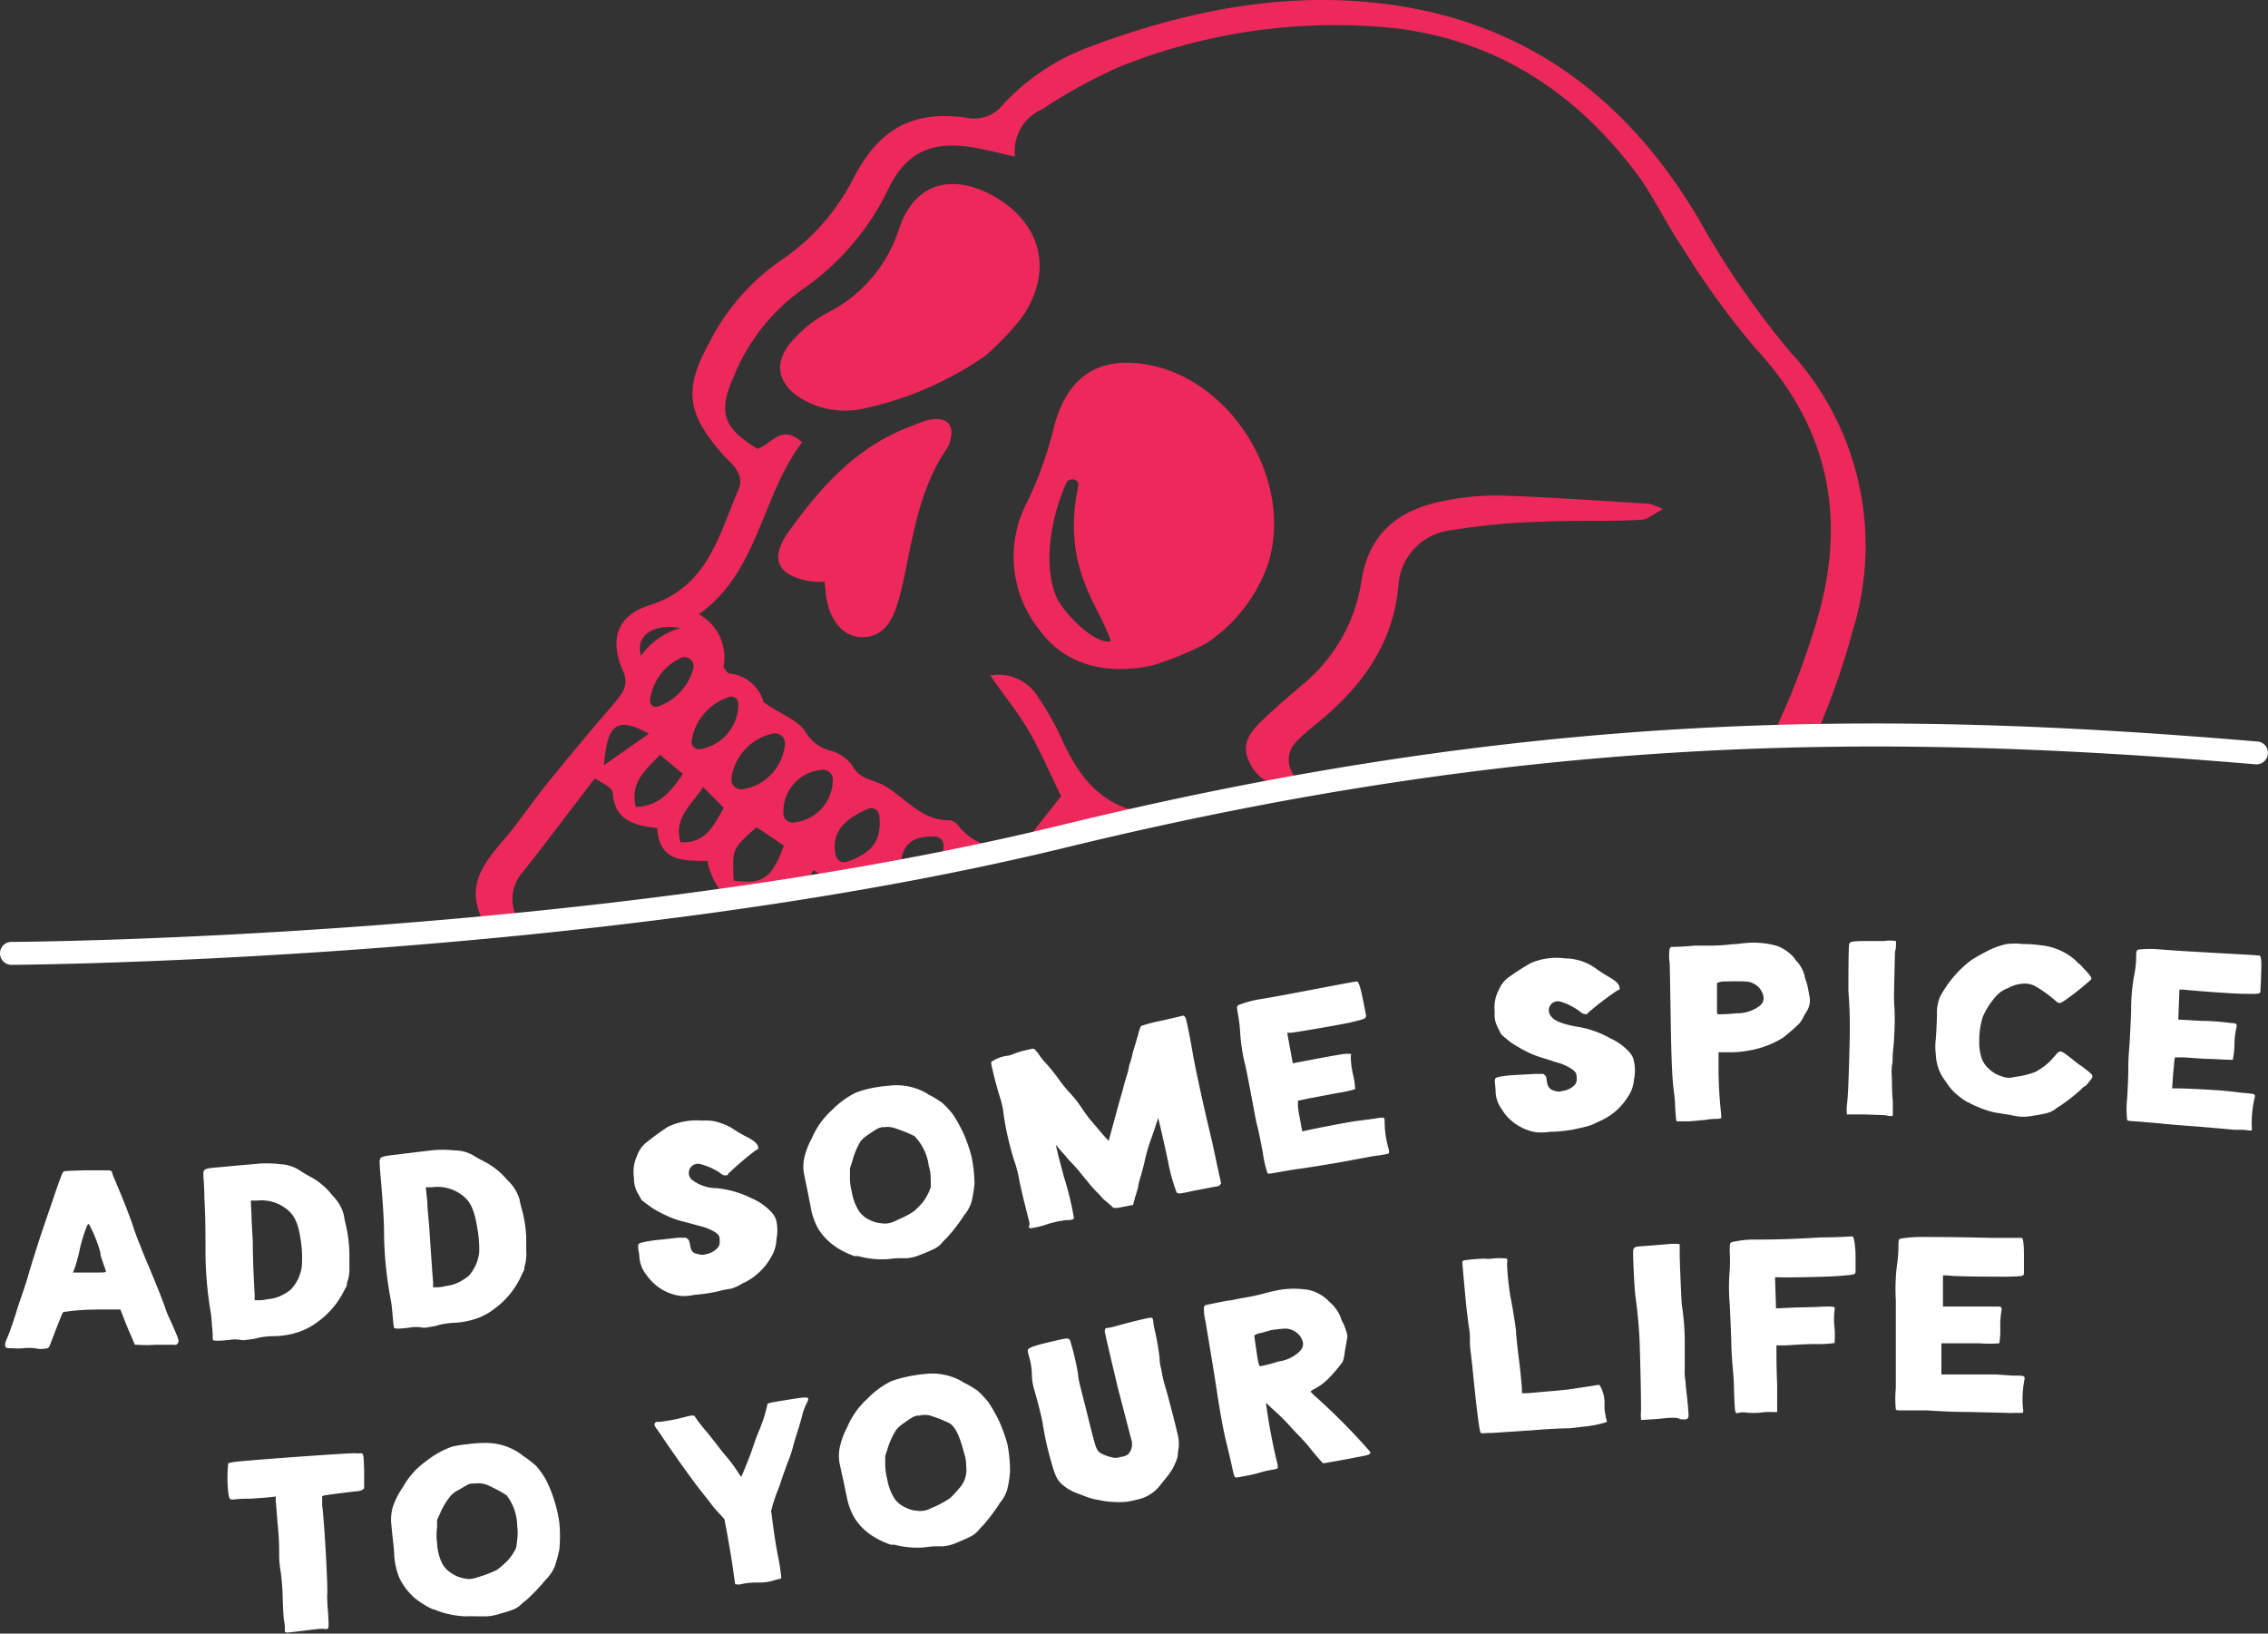 <svg xmlns="http://www.w3.org/2000/svg" viewBox="0 0 158.26 113.98"><rect x="0" y="0" width="158.26" height="113.98" fill="#333333" stroke="none"/><defs><style>.cls-1{fill:#ed285b;}.cls-2{fill:#fff;}</style></defs><g id="Layer_2" data-name="Layer 2"><g id="Layer_2-2" data-name="Layer 2"><path class="cls-1" d="M72.5,43.91c1.9,2.63,4.84,3.16,7.89,2.53a21.94,21.94,0,0,0,3.78-1.55,11,11,0,0,0,4.22-5.28c2.06-5.77-2.3-13.15-8.39-14.18-3.41-.58-5.54.91-6.44,4.31A26.48,26.48,0,0,1,71.69,35,8.15,8.15,0,0,0,72.5,43.91ZM74.41,33.7c.2-.44.93-.27.83.2-1.21,5.78,1.52,8.38,2.27,10.85-1.15.23-3.31-2-3.8-3.11C72.86,39.69,73.17,36.46,74.41,33.7Z"/><path class="cls-1" d="M55.82,27.75a5.91,5.91,0,0,0,4.44.76,23.65,23.65,0,0,0,8.52-3.7,20.17,20.17,0,0,0,2.43-2.53c2.4-3.31,1.48-6.87-2.14-8.74-2.88-1.48-5.37-.6-6.35,2.48a10,10,0,0,1-5.11,5.87,8.84,8.84,0,0,0-2.55,2.16C54,25.43,54.32,26.79,55.82,27.75Z"/><path class="cls-1" d="M56.75,40.59a7,7,0,0,0,.78,0c.07.55.09.94.17,1.32.33,1.59,1.25,2.54,2.47,2.55s2-.81,2.45-2.33c.22-.69.38-1.41.53-2.12.61-3,1.12-6.07,2.91-8.69a1.78,1.78,0,0,0,.21-.44c.4-1.24-.19-1.86-1.51-1.57a9.56,9.56,0,0,0-1.13.41c-3.77,1.37-6.31,4.19-8.55,7.31C53.63,39,54.23,40.23,56.75,40.59Z"/><path class="cls-1" d="M115.08,35.15c-3.4-.21-6.8-.45-10.2-.57a18,18,0,0,0-3.87.32c-3.23.57-5.45,2.14-6,5.58a11.61,11.61,0,0,1-4,7.19c-1,.84-2,1.7-2.92,2.58s-1.53,1.71-.88,3S89,55,90.76,54.91l-.59-1a1.79,1.79,0,0,1,.3-2.18c.36-.35.73-.69,1.11-1,3.23-2.56,5.62-5.6,6-9.87A4.14,4.14,0,0,1,101.21,37a48.47,48.47,0,0,1,6.49-.6c2.26-.11,4.53,0,6.8-.13.44,0,.87-.4,1.54-.74A4.31,4.31,0,0,0,115.08,35.15Z"/><path class="cls-1" d="M74.2,51.81a20,20,0,0,0-1.76-3.17,3.23,3.23,0,0,0-3.34-1.51c1,1.46,2,2.66,2.76,4s1.36,2.73,2.18,4.42l-2.36,3c.72-.17,1.43-.35,2.14-.54l2.37-.59c0-.06,0-.11.07-.17l.26.09c1-.24,1.92-.49,2.87-.71C77,56.05,75.5,54.58,74.2,51.81Zm50.65-27.34a60.85,60.85,0,0,1-6.32-9.19c-5.22-8.84-12.7-14.17-23-15.13C88.75-.48,82.27.93,76,3.28a15.6,15.6,0,0,0-6,4,2.55,2.55,0,0,1-2.53.94c-3.78-.54-6.11.75-7.91,4.2a15.18,15.18,0,0,1-5.1,5.77,15.42,15.42,0,0,0-4.92,5.63c-1.88,3.38-1.62,5.08,1,8,.58.63,1.42,1.26,1,2.31-1.39,3.22-2.14,6.82-6.24,8.11-2.29.72-2.78,2.43-1.82,4.59.41.94,0,1.47-.53,2.13-1.66,1.92-3.29,3.88-4.89,5.86-1.07,1.32-2,2.76-3.1,4-1.83,2.1-2.26,3.5-1.17,5.65l2.36-.22-.18-.44a2.84,2.84,0,0,1,.54-3c1.59-2,3.13-4.08,5-6.5.38.28,1.21.59,1.24,1,.14,1.95,1.51,2.28,3.11,2.47.13,2.4,1.91,2.27,3.5,2.29a4.74,4.74,0,0,0,1.26,2.45q2.79-.4,5.59-.88c.17-.29.36-.59.55-.92l1.08.65c1.66-.29,3.33-.6,5-.93.09-1.52.79-2.12,2.4-2.07a.62.62,0,0,1,.6.66,3.88,3.88,0,0,1-.14.83q1.77-.37,3.54-.78a4.09,4.09,0,0,1-2.4-1.51.89.89,0,0,0-.63-.34c-1.89,0-2.9-1.42-4.38-2.34-.8-.5-1.85-.49-2.33-1.43a2.71,2.71,0,0,0-1.54-1.08A2.82,2.82,0,0,1,56.17,51c-.5-.75-1.59-1.11-2.89-2a2.72,2.72,0,0,0-2.34-2c-.16,0-.36-.29-.45-.48a3.43,3.43,0,0,0-1.72-3.66c4.19-3,4.35-8.26,7.2-12-1.49-1.36-2.17.22-3.13.45-2.34-1.44-2.75-2.49-1.68-4.94a13.86,13.86,0,0,1,4.71-6.09A18,18,0,0,0,62,13.16c1.29-2.66,3.21-3.42,6.29-2.8.76.15,1.51.33,2.54.57a3.18,3.18,0,0,1,1.9-3.31A37,37,0,0,1,78,4.71,40.36,40.36,0,0,1,97.61,2c6.9.91,12.27,4.44,16.42,9.88,1.28,1.66,2.16,3.61,3.34,5.35a58.34,58.34,0,0,0,5.13,7.08c5.09,5.47,6.35,11.77,4.35,18.73a51.73,51.73,0,0,1-2.95,7.83l3,0A50.22,50.22,0,0,0,129.28,44,20,20,0,0,0,124.85,24.47ZM48.37,46.68a3.86,3.86,0,0,1-2.45,2.61.41.41,0,0,1-.56-.41,3.69,3.69,0,0,1,2-2.89A.64.64,0,0,1,48.37,46.68Zm-.91-2.85a5.06,5.06,0,0,0-2.73,1.92C44.27,44.1,46,43.5,47.46,43.83Zm-5.31,9.56c.22-2.89.89-3.41,3.13-2.2Zm2.22,2.92c-.43-1.71.65-2.56,1.69-3.64L47.65,54C46.82,55.23,46,56.24,44.37,56.31Zm3.12,2.46c-.49-1.65.68-2.53,1.58-3.85l1.43,1.44C49.8,57.61,49.25,58.85,47.49,58.77Zm3.71,2.67c-.11-2.22-.1-2.24,1.6-3.72L54.7,59C53.85,61.29,53.22,61.73,51.2,61.44Zm9.38-5a.55.55,0,0,1,.77.43c.2,1.74-.45,2.64-2.25,3.26a.6.6,0,0,1-.78-.44C58,58.23,58.71,57.24,60.58,56.43ZM57.3,53.72a.69.69,0,0,1,.81.78,3,3,0,0,1-2.61,2.87.65.65,0,0,1-.83-.56A2.91,2.91,0,0,1,57.3,53.72Zm-3.39-2.53a.7.7,0,0,1,.86.78,3.51,3.51,0,0,1-2.94,3.1.69.69,0,0,1-.79-.76A3.69,3.69,0,0,1,53.91,51.19Zm-3.12-2.53a.5.5,0,0,1,.73.48,3.19,3.19,0,0,1-2.6,3.12.52.52,0,0,1-.66-.56A3.82,3.82,0,0,1,50.79,48.66Z"/><path class="cls-2" d="M.8,67.32a.8.8,0,1,1,0-1.6c.4,0,40.67-.22,73.13-8.12,32.76-8,57.11-8.11,83.6-5.86a.78.78,0,0,1,.72.86.8.8,0,0,1-.86.73c-26.33-2.23-50.53-2.1-83.08,5.82S1.21,67.32.8,67.32Z"/><path class="cls-2" d="M5.79,81.66l1.8,0c.13,0,.23.07.24.17s.16.43.35.89c.43,1,.73,1.8,1,2.52.09.29.24.73.34,1s.24.6.32.81.34.85.58,1.41c.59,1.41.82,2,1.08,2.71a5.84,5.84,0,0,0,.3.77c.1.2.5,1.1.59,1.36s.1.32,0,.44-.1.11-.21.09H10.85a9.17,9.17,0,0,1-1.3,0l-.14,0-.27-.64c-.16-.35-.38-.89-.5-1.21s-.24-.6-.24-.61H7a19.17,19.17,0,0,0-1.93.09l-.62.08c-.06,0-.11.12-.29.57-.4,1-.64,1.67-.7,1.8a.27.27,0,0,1-.15.16,2,2,0,0,1-.9,0,3.35,3.35,0,0,0-.77,0,4.58,4.58,0,0,1-.79,0c-.39,0-.48,0-.49-.22s.14-.45.3-.89.35-1,.44-1.29.21-.68.3-.93c.26-.75.48-1.42.55-1.68.2-.72.78-2.55,1.17-3.69.15-.44.41-1.18.57-1.66s.38-1.11.49-1.41c.17-.46.22-.54.29-.57S5.13,81.68,5.79,81.66Zm.3,3.83a10.53,10.53,0,0,0-.54,1.75,10.43,10.43,0,0,1-.34,1.25l-.12.3,1.16,0c1.09,0,1.14,0,1.14-.09a3.81,3.81,0,0,0-.15-.43C7.17,88,7,87.64,7,87.38a9.46,9.46,0,0,0-.74-1.87l-.07-.12Z"/><path class="cls-2" d="M19.55,81.23a2.71,2.71,0,0,1,1.39.45c.17.12.45.28.61.37A4.9,4.9,0,0,1,23,83.17a3.87,3.87,0,0,0,.28.33A2.91,2.91,0,0,1,24,84.81c0,.08.07.4.14.69a9.53,9.53,0,0,1,.24,1.94c0,.19,0,.62,0,.93a2.82,2.82,0,0,1-.17,1.15s0,.11,0,.13a.55.55,0,0,1-.1.22l-.23.44a6,6,0,0,1-2,2.12,4.3,4.3,0,0,1-1.05.51,5.61,5.61,0,0,1-1.78.29,5.15,5.15,0,0,0-1.05.12,2.76,2.76,0,0,1-.35.08l-.47.06a1.15,1.15,0,0,1-.41,0,1.91,1.91,0,0,0-.73,0c-.82.08-1.15.07-1.18,0s0-.48-.07-1a8.57,8.57,0,0,0-.13-1.19A25.54,25.54,0,0,1,14.34,87c0-.83,0-1.92-.08-3.47,0-.78-.08-1.5-.07-1.63,0-.34.11-.38,1.13-.46l1.38-.13,1.18-.1A7.32,7.32,0,0,1,19.55,81.23Zm-2,3.53c0,.53.08,1.44.09,2,0,1.26.1,3.06.13,3.58l0,.38h.14a2.72,2.72,0,0,0,.75-.07,2.67,2.67,0,0,0,1.1-.32,4.5,4.5,0,0,0,.5-.32,2.89,2.89,0,0,0,.8-1.65A8.13,8.13,0,0,0,21,86.63c-.19-1.37-.47-1.93-1.21-2.42a2.84,2.84,0,0,0-1.86-.44l-.43,0Z"/><path class="cls-2" d="M31.73,80.27a2.58,2.58,0,0,1,1.4.41c.18.11.46.26.63.35a5,5,0,0,1,1.44,1.08c.1.11.22.25.29.31a3,3,0,0,1,.77,1.29c0,.08.08.4.16.69a8.61,8.61,0,0,1,.3,1.92c0,.2,0,.62,0,.94a3.09,3.09,0,0,1-.13,1.16.35.35,0,0,0,0,.13.62.62,0,0,1-.1.22l-.21.45a5.94,5.94,0,0,1-1.89,2.18,4.59,4.59,0,0,1-1,.55,5.69,5.69,0,0,1-1.77.35,5.48,5.48,0,0,0-1,.15,2,2,0,0,1-.35.09l-.47.08a1.11,1.11,0,0,1-.4,0,2.2,2.2,0,0,0-.73,0c-.82.11-1.15.11-1.18,0s-.06-.48-.11-1a8.36,8.36,0,0,0-.16-1.18,25.83,25.83,0,0,1-.42-4.28c0-.83-.06-1.92-.19-3.46-.07-.78-.13-1.51-.12-1.63,0-.34.1-.39,1.11-.5l1.37-.17,1.18-.14A7.71,7.71,0,0,1,31.73,80.27Zm-1.91,3.6c0,.53.12,1.44.15,2,.08,1.26.2,3,.25,3.57l0,.38h.15a2.63,2.63,0,0,0,.75-.09,2.74,2.74,0,0,0,1.08-.36,5.69,5.69,0,0,0,.49-.33,2.94,2.94,0,0,0,.75-1.68,8.31,8.31,0,0,0-.15-1.76c-.23-1.36-.53-1.91-1.28-2.37a2.82,2.82,0,0,0-1.87-.39l-.43,0Z"/><path class="cls-2" d="M47.57,90.43a3.39,3.39,0,0,1-1.65-.64,3.48,3.48,0,0,1-.8-.82,2.24,2.24,0,0,1-.51-1.39c-.14-.86-.16-.8.39-.93a9.08,9.08,0,0,1,1.07-.15l1.24-.14.56,0,.1.08c.11.07.11.09.18.42.09.48.18.57.6.65a.81.81,0,0,0,.51,0,1.44,1.44,0,0,0,.81-.44.55.55,0,0,0,.15-.38c0-.42,0-.48-.31-.71a3.72,3.72,0,0,0-1-.42,4,4,0,0,1-.45-.12l-.87-.23a5.42,5.42,0,0,1-.78-.26,8.81,8.81,0,0,1-1.32-.68L45.12,84c-.26-.18-.37-.28-.4-.36l-.17-.31a2,2,0,0,1-.31-1.15,2.65,2.65,0,0,1,.21-1.53A2.15,2.15,0,0,1,45,79.8a18.45,18.45,0,0,1,1.61-1.18A4.63,4.63,0,0,1,49,78.19a3.05,3.05,0,0,1,1.37.2,3.41,3.41,0,0,1,.85.42,8.36,8.36,0,0,0,.84.49c.52.26.81.5.84.72s0,.12-.19.26a21.62,21.62,0,0,0-1.91,1.63c0,.09-.06.1-.17.1s-.19,0-.44-.21a4.71,4.71,0,0,0-1.33-.58.64.64,0,0,0-.62,1.06,2.8,2.8,0,0,0,1.74.62,7,7,0,0,1,2.47.71,4,4,0,0,1,1.41,1,1.34,1.34,0,0,1,.32.61,3.13,3.13,0,0,1,0,1.25,2.53,2.53,0,0,1-.36,1.22A4.29,4.29,0,0,1,52.71,89a3.9,3.9,0,0,1-.92.56,3.13,3.13,0,0,1-.75.35L50.5,90a10.28,10.28,0,0,1-2,.34A4.06,4.06,0,0,1,47.57,90.43Z"/><path class="cls-2" d="M62,75.76a4.2,4.2,0,0,1,2.66.52,1,1,0,0,0,.25.15,6.61,6.61,0,0,1,.85.53,5.9,5.9,0,0,1,.75.82,10,10,0,0,1,.72,1.3,10.41,10.41,0,0,1,.57,1.65A10,10,0,0,1,68,82.61a9.59,9.59,0,0,1-.21,1.26,2.86,2.86,0,0,1-.41.8,1,1,0,0,0-.17.23,13.1,13.1,0,0,1-1.15,1.48,3.73,3.73,0,0,0-.34.35c-.27.3-.43.4-1.57.85a3.09,3.09,0,0,1-.85.21l-.56,0a6.3,6.3,0,0,0-.73.06,6.15,6.15,0,0,1-2.1-.2.68.68,0,0,0-.26,0,5.49,5.49,0,0,1-1.4-.7,4.3,4.3,0,0,1-1.16-1.22,4.79,4.79,0,0,1-.52-1.51c-.07-.33-.19-1-.28-1.4l-.19-.93a3,3,0,0,1,0-1,5.28,5.28,0,0,1,.55-1.47,5.58,5.58,0,0,1,1.44-2,6,6,0,0,1,1.67-1.2,8,8,0,0,1,1.07-.3A9.25,9.25,0,0,1,62,75.76Zm-.34,2.89a.27.27,0,0,0-.12,0c-.3.07-.34.1-1,.55a2.2,2.2,0,0,0-.48.42A5,5,0,0,0,59.48,81l-.17.52V82a3.76,3.76,0,0,0,.12,1.11,3.68,3.68,0,0,0,.47,1.33,1.72,1.72,0,0,0,.75.66,2.08,2.08,0,0,0,.83.25,1.5,1.5,0,0,0,.83-.09c.06,0,.24-.11.37-.17a6.24,6.24,0,0,0,1.1-.58,5.72,5.72,0,0,0,.63-.65,3.74,3.74,0,0,0,.53-1,5,5,0,0,0,0-.59,2.91,2.91,0,0,0-.13-.92,3.64,3.64,0,0,0-1-2.08,10.23,10.23,0,0,0-1.39-.56A1.6,1.6,0,0,0,61.69,78.65Z"/><path class="cls-2" d="M83.27,83.09c-1,.22-1.07.22-1.17.1a12.46,12.46,0,0,1-.58-2.08c-.09-.43-.28-1.31-.44-2L80.82,78l-.21.64c-.12.37-.26.76-.31.9A11.19,11.19,0,0,0,79.88,81c-.06.28-.18.71-.26,1a7.12,7.12,0,0,0-.19.71c0,.14-.12.5-.22.82l-.15.56-.13,0a3.19,3.19,0,0,1-.42.09l-.52.1c-.21,0-.24,0-.3,0a2.29,2.29,0,0,0-.26-.24,4.07,4.07,0,0,0-.34-.29,1.14,1.14,0,0,1-.15-.14,5.42,5.42,0,0,0-.4-.43c-.21-.22-.47-.51-.58-.65l-.54-.66c-.18-.23-.47-.56-.63-.72a4.34,4.34,0,0,1-.4-.45l-.25-.28a3.84,3.84,0,0,1-.29-.34l-.18-.21.16.68c.09.38.28,1.06.4,1.53A21,21,0,0,1,74.94,85c0,.09-.26.14-.52.13a6.93,6.93,0,0,0-1.5.34,6,6,0,0,1-1,.23c-.11,0-.17-.11-.1-.2s0-.22-.28-1.36c-.18-.71-.38-1.58-.44-1.93a8.47,8.47,0,0,0-.36-1.32,21.53,21.53,0,0,1-.69-3,6.09,6.09,0,0,0-.29-1.38c-.07-.2-.24-.82-.38-1.36-.21-.88-.24-1-.2-1.06a2.47,2.47,0,0,1,1.16-.43,2,2,0,0,0,.4-.13,5.34,5.34,0,0,1,.83-.25c.46-.11.54-.12.6-.09a2.62,2.62,0,0,1,.41.51,4,4,0,0,0,.37.45,13.07,13.07,0,0,1,.93,1.15,9.81,9.81,0,0,0,.65.82,8.87,8.87,0,0,1,1,1.26c.19.28.4.56.46.64s.32.37.57.67.53.63.64.74l.18.19,0-.11c.05-.13.11-.36.28-1,.29-1.06.37-1.38.52-1.89.09-.3.19-.66.22-.79s.12-.43.19-.67a6.43,6.43,0,0,0,.18-.66c0-.13.08-.32.12-.44s.1-.34.13-.5.11-.4.16-.56.15-.51.24-.81a2.47,2.47,0,0,1,.2-.6,10.58,10.58,0,0,1,1.51-.39l1.45-.34.07.06c.09.06.09.07.29,1,.11.55.25,1.34.32,1.75.14.8.6,2.93,1.07,4.94.17.68.43,1.85.58,2.6l.3,1.36-.07.09a.24.24,0,0,1-.13.1l-.44.08Z"/><path class="cls-2" d="M93.55,81.09c-1.26.22-2.55.42-2.87.46s-.93.14-1.36.22c-.8.14-.81.14-.87.09a7.23,7.23,0,0,1-.33-1.44c-.15-.77-.31-1.59-.38-1.83s-.19-.88-.29-1.42-.33-1.78-.53-2.74a12.71,12.71,0,0,1-.38-2.36,9.74,9.74,0,0,0-.14-1.21c-.12-.7-.12-.69.17-.79a7.87,7.87,0,0,1,1.22-.33c1.06-.17,2.29-.4,4.73-.87,1.15-.22,2.13-.4,2.17-.39s.18.07.39,1.15c.12.57.22,1.1.24,1.18,0,.27,0,.27-1.13.54-.63.14-3.51.64-4.11.71l-.26,0,.39,2.13,1.57-.3c.86-.16,1.75-.32,2-.35s.43,0,.48,0,0,.07,0,.2A5.54,5.54,0,0,0,94.42,75,4.94,4.94,0,0,1,94.56,76a10,10,0,0,1-1.33.28l-2,.38-.66.14,0,.36c0,.21.1.69.17,1.08l.13.7.32-.07c.82-.18,3.07-.61,3.37-.64l1.14-.15c1-.15.91-.17.92.25a7,7,0,0,0,.3,1.91.86.86,0,0,1,0,.18c0,.08,0,.08-.58.18l-.58.08Z"/><path class="cls-2" d="M107.18,79a3.47,3.47,0,0,1-1.61-.72,3.08,3.08,0,0,1-.76-.86,2.22,2.22,0,0,1-.45-1.41c-.09-.87-.12-.8.44-.91a9.31,9.31,0,0,1,1.08-.1l1.25-.07.56,0,.1.08c.1.08.1.11.15.44s.15.57.57.67a.78.78,0,0,0,.51,0,1.41,1.41,0,0,0,.83-.39.54.54,0,0,0,.17-.37c0-.42,0-.48-.27-.72a3.69,3.69,0,0,0-1-.48,3.55,3.55,0,0,1-.45-.14l-.86-.27a6.34,6.34,0,0,1-.76-.3,10.72,10.72,0,0,1-1.29-.74l-.31-.26c-.25-.2-.35-.3-.38-.38s-.09-.18-.15-.31a1.94,1.94,0,0,1-.25-1.17,2.61,2.61,0,0,1,.28-1.51,2.23,2.23,0,0,1,.57-.8,16.62,16.62,0,0,1,1.68-1.09,4.54,4.54,0,0,1,2.37-.32,3.71,3.71,0,0,1,2.19.73c.27.19.64.43.82.53.51.28.78.54.8.76s0,.12-.2.25a21.12,21.12,0,0,0-2,1.53c-.05.09-.07.1-.17.09s-.19,0-.44-.22a4.49,4.49,0,0,0-1.3-.65.66.66,0,0,0-.58.1.64.64,0,0,0-.09.92c.25.32.73.52,1.71.71a6.83,6.83,0,0,1,2.43.83,3.94,3.94,0,0,1,1.36,1,1.21,1.21,0,0,1,.29.62,3,3,0,0,1,0,1.25,2.46,2.46,0,0,1-.42,1.2,4.39,4.39,0,0,1-1.18,1.26,4.61,4.61,0,0,1-.94.51,3.28,3.28,0,0,1-.77.31l-.55.13a9.43,9.43,0,0,1-2,.24A3.79,3.79,0,0,1,107.18,79Z"/><path class="cls-2" d="M124,66a2.9,2.9,0,0,1,1.2.84,1.4,1.4,0,0,0,.2.26,2.33,2.33,0,0,1,.53,1c0,.1.09.33.15.52s.12.54.17.83a1.43,1.43,0,0,1-.2,1.15,3.62,3.62,0,0,0-.25.45,2.25,2.25,0,0,1-.24.36,14.67,14.67,0,0,1-1.15,1,6.62,6.62,0,0,1-2.43.9,6.9,6.9,0,0,1-1.21.11l-.85,0,0,1.39a29.77,29.77,0,0,0,.19,3c0,.11,0,.15,0,.19s-.12.07-.46.07a5.28,5.28,0,0,0-.72.08c-.2,0-.57.06-1.08.09-.71,0-.77,0-.83,0s-.07-.16-.13-1c0-.54-.11-1.23-.14-1.53-.07-.65-.12-2-.15-3.52s-.06-3.93-.09-5a3.05,3.05,0,0,1,0-1,.44.44,0,0,1,.1-.12s.72,0,1.63-.09l1.18,0a14,14,0,0,0,1.48-.1c.31,0,.61-.06.9-.08A5.93,5.93,0,0,1,124,66Zm-3.66,2.48a1.26,1.26,0,0,0-.38.05l-.15.06s0,1.6,0,1.86,0,.31.12.32a10.86,10.86,0,0,0,1.24-.07,2.61,2.61,0,0,0,1.53-.45c.43-.29.48-.7.14-1.22a1.21,1.21,0,0,0-.52-.42c-.21-.12-.47-.15-1.4-.14Z"/><path class="cls-2" d="M130.12,77.76h-1.25l0-.12a2.76,2.76,0,0,1,0-.49c.08-.57.13-1.6.2-4.66a31.77,31.77,0,0,0-.09-3.35c0-.49,0-3.17.06-3.28a.26.26,0,0,1,.1-.13c.07,0,.14-.06.81-.07l1.51,0a2.81,2.81,0,0,1,.84,0s0,.07,0,.22,0,.34-.07.52c0,.37-.09,3.18-.06,3.5a17.83,17.83,0,0,1,0,2.47c0,.32-.07.84-.09,1.15s0,.67-.06.81a4.4,4.4,0,0,0,0,.92c0,.36,0,1.06.06,1.56,0,.84,0,.9,0,1s-.24.07-.53,0Z"/><path class="cls-2" d="M140.24,77.79l-.74-.12a4.54,4.54,0,0,1-.64-.13A8.22,8.22,0,0,1,137.5,77a.73.73,0,0,0-.23-.11,5,5,0,0,1-.89-.67,3.45,3.45,0,0,1-.46-.54l-.35-.5a3.3,3.3,0,0,1-.49-1.62,4.23,4.23,0,0,1,0-1.08c.06-.88.07-1.23.08-1.73a2.82,2.82,0,0,1,.22-1.21A7.85,7.85,0,0,1,137.54,67a14.86,14.86,0,0,1,1.35-.75,5.36,5.36,0,0,1,1.13-.38,4.72,4.72,0,0,1,1.13,0,7.9,7.9,0,0,1,1.2.08A4.26,4.26,0,0,1,144.82,67a1.62,1.62,0,0,0,.2.2,1.92,1.92,0,0,1,.33.32c.5.52.62.69.57.82a18.41,18.41,0,0,1-1.82,1.45c-.39.26-.42.26-.71,0a8.87,8.87,0,0,0-1.3-.94,1.55,1.55,0,0,0-.87-.22,2.44,2.44,0,0,0-1.09.31,2.05,2.05,0,0,0-.95.69,5.32,5.32,0,0,0-.83,1.34,5.72,5.72,0,0,0-.24,1.61,3.75,3.75,0,0,0,.17,1.26,1.8,1.8,0,0,0,.58.8,2,2,0,0,0,.8.45,1.32,1.32,0,0,0,.76.09,2.63,2.63,0,0,1,.41-.07,6.27,6.27,0,0,0,1.2-.32,4.78,4.78,0,0,0,1-.72l.37-.41c.22-.26.27-.29.39-.29s.32.15.81.53c.15.13.33.26.4.32a7.23,7.23,0,0,1,.87.66c.2.2.2.26-.08.58l-.21.27s0,0-.1.06a.83.83,0,0,0-.25.21,13.16,13.16,0,0,1-1.46,1.15,3.27,3.27,0,0,0-.41.28c-.35.22-.53.27-1.74.46a3.16,3.16,0,0,1-.87,0Z"/><path class="cls-2" d="M153.56,78.62c-1.27-.09-2.58-.2-2.89-.24l-1.38-.12c-.8-.05-.81-.05-.86-.12a6.81,6.81,0,0,1,0-1.48c.05-.78.08-1.62.08-1.87s0-.9.05-1.45.11-1.8.15-2.79a13.66,13.66,0,0,1,.19-2.38,8.18,8.18,0,0,0,.16-1.21c0-.71,0-.7.35-.72a7,7,0,0,1,1.27,0c1.07.09,2.32.16,4.8.3,1.17.06,2.16.12,2.2.14s.16.11.1,1.21c0,.58-.05,1.12-.05,1.21,0,.26,0,.26-1.23.24-.64,0-3.56-.22-4.15-.29l-.27,0L152,71.14l1.59.09c.88,0,1.78.11,2,.14s.43,0,.47.12,0,.08,0,.2a5.36,5.36,0,0,0-.14,1.18,5.43,5.43,0,0,1-.12,1.08s-.43,0-1.36-.06c-.72,0-1.61-.09-2-.11l-.68,0-.05.36c0,.21-.07.7-.09,1.09l-.05.71.33,0c.84,0,3.12.14,3.43.18l1.14.13c1,.09.92.06.83.47a7.46,7.46,0,0,0-.17,1.92.54.54,0,0,1,0,.19c0,.07,0,.07-.6,0l-.58,0Z"/><path class="cls-2" d="M19.88,113.7c0-.09,0-.34-.05-.57s-.08-.93-.1-1.55a16.59,16.59,0,0,0-.14-1.89,7.17,7.17,0,0,1-.11-1.39,18.69,18.69,0,0,0-.11-2c-.06-.78-.12-1.5-.13-1.64v-.24l-.65.07-1.13.08c-.41,0-.65,0-1.18.06-.26,0-.28,0-.36-.56a9.81,9.81,0,0,1,0-1.93c0-.06.08-.07.42-.13.68-.11,8.45-.67,8.5-.61a.54.54,0,0,0,.22,0c.33,0,.3-.06.35,1.18,0,.6,0,1.15,0,1.22s-.09.22-.56.26-1.86.22-2.13.27a.57.57,0,0,0-.24.07s0,.17,0,.62c.15,1.09.42,5.86.35,6.28,0,.06,0,.59.06,1.17.07,1.26.08,1.21-.25,1.19a1.75,1.75,0,0,0-.4,0c-.15,0-1.85.23-2.2.25a.19.19,0,0,1-.15-.06A.23.23,0,0,1,19.88,113.7Z"/><path class="cls-2" d="M33.79,100.68a4.23,4.23,0,0,1,2.59.8c.11.1.21.18.23.17a8.87,8.87,0,0,1,.79.62,6.48,6.48,0,0,1,.65.89,9.21,9.21,0,0,1,.58,1.38,9.51,9.51,0,0,1,.4,1.7,9.79,9.79,0,0,1,0,1.88,9.23,9.23,0,0,1-.34,1.23,3.13,3.13,0,0,1-.5.76,1.44,1.44,0,0,0-.19.21,14.94,14.94,0,0,1-1.3,1.35,2.76,2.76,0,0,0-.37.31c-.31.27-.48.35-1.66.68a3.18,3.18,0,0,1-.87.12l-.55,0a6.63,6.63,0,0,0-.74,0,6.29,6.29,0,0,1-2.06-.42.74.74,0,0,0-.26-.08,5.73,5.73,0,0,1-1.32-.84,4.43,4.43,0,0,1-1-1.34,5,5,0,0,1-.36-1.56c0-.33-.08-1-.13-1.42l-.09-.94a3.28,3.28,0,0,1,.11-1,5.54,5.54,0,0,1,.71-1.41,5.47,5.47,0,0,1,1.64-1.83,6.32,6.32,0,0,1,1.79-1,7.17,7.17,0,0,1,1.09-.17A8.11,8.11,0,0,1,33.79,100.68Zm-.65,2.83a.53.53,0,0,0-.12,0c-.31,0-.35.06-1,.44a2.1,2.1,0,0,0-.53.37,4.87,4.87,0,0,0-.76,1.23l-.23.5,0,.5a4.18,4.18,0,0,0,0,1.12,3.62,3.62,0,0,0,.33,1.37,1.77,1.77,0,0,0,.68.73,2,2,0,0,0,.8.34,1.45,1.45,0,0,0,.83,0l.39-.12a7.57,7.57,0,0,0,1.16-.46,7,7,0,0,0,.68-.59,3.53,3.53,0,0,0,.64-.93,5.66,5.66,0,0,0,.08-.59,3.35,3.35,0,0,0,0-.93,3.61,3.61,0,0,0-.74-2.16,10.59,10.59,0,0,0-1.33-.71A1.74,1.74,0,0,0,33.14,103.51Z"/><path class="cls-2" d="M51.67,110.54a.47.47,0,0,1-.28,0l-.09,0-.19-1.33c-.11-.73-.29-1.75-.38-2.27l-.18-.94-.14-.16-.37-.4a6.89,6.89,0,0,1-.46-.56c-.13-.18-.36-.46-.5-.64-.58-.71-1.55-2.06-2.65-3.66-.27-.41-.56-.83-.64-.93s-.18-.3-.07-.38.1-.07.29-.06a11.61,11.61,0,0,0,1.89-.37c.36-.08.42-.09.5-.06s.09,0,.09.06a9.37,9.37,0,0,0,.83,1.07l.66.83c.12.17.41.53.61.78a9.56,9.56,0,0,1,.91,1.21,2.48,2.48,0,0,0,.23.32s.61-1.46.75-1.9c.07-.21.24-.71.39-1.1a11.06,11.06,0,0,0,.67-2c0-.15,0-.15,1.29-.36,1.67-.27,1.71-.27,1.46.22a3.86,3.86,0,0,0-.33.92c-.12.45-.2.72-.41,1.38-.08.23-.18.59-.23.79a7.58,7.58,0,0,1-.34,1c-.12.32-.27.75-.34.94s-.21.66-.35,1-.31.85-.37,1.07l-.11.4.12.93c.07.54.21,1.49.37,2.3a13.74,13.74,0,0,1,.22,1.46s-.07.06-.16.08a1.74,1.74,0,0,0-.29.07,3.31,3.31,0,0,1-1.07.17A5.6,5.6,0,0,0,51.67,110.54Z"/><path class="cls-2" d="M64.44,95.88a4.23,4.23,0,0,1,2.66.49,1,1,0,0,0,.26.15,8,8,0,0,1,.85.51,6.28,6.28,0,0,1,.76.81,10.63,10.63,0,0,1,.74,1.3,11.09,11.09,0,0,1,.59,1.64,10,10,0,0,1,.18,1.87,7.73,7.73,0,0,1-.19,1.26,2.78,2.78,0,0,1-.4.81,1,1,0,0,0-.17.23,13,13,0,0,1-1.13,1.49,3.7,3.7,0,0,0-.33.36c-.28.3-.43.4-1.57.87a3.08,3.08,0,0,1-.84.22l-.56,0a6,6,0,0,0-.73.07,6.08,6.08,0,0,1-2.1-.17.68.68,0,0,0-.26,0,5.71,5.71,0,0,1-1.41-.68,4.11,4.11,0,0,1-1.17-1.21,4.64,4.64,0,0,1-.54-1.5c-.08-.33-.2-1-.3-1.39l-.2-.93a3,3,0,0,1,0-1,5.25,5.25,0,0,1,.53-1.48,5.54,5.54,0,0,1,1.41-2,6,6,0,0,1,1.65-1.22,8.14,8.14,0,0,1,1.07-.31A9.87,9.87,0,0,1,64.44,95.88Zm-.3,2.89-.12,0c-.3.07-.34.1-1,.56a2.35,2.35,0,0,0-.47.42,5,5,0,0,0-.61,1.32l-.17.52v.5a4.21,4.21,0,0,0,.14,1.11,3.64,3.64,0,0,0,.49,1.33,1.77,1.77,0,0,0,.76.64,2,2,0,0,0,.83.24,1.53,1.53,0,0,0,.82-.1,2.93,2.93,0,0,1,.38-.17,6.84,6.84,0,0,0,1.09-.6,5.46,5.46,0,0,0,.62-.66,1.9,1.9,0,0,0,.52-1.59,2.71,2.71,0,0,0-.15-.92c-.31-1.19-.6-1.79-1-2.06a10,10,0,0,0-1.4-.55A1.68,1.68,0,0,0,64.14,98.77Z"/><path class="cls-2" d="M76.66,104.66a4.15,4.15,0,0,1-.79-.2l-.68-.26a3.14,3.14,0,0,1-.87-.46c-.52-.4-.65-.63-.94-1.65a21.17,21.17,0,0,1-.63-2.82c-.06-.35-.25-1.16-.6-2.37A4,4,0,0,1,72,95.79a4.41,4.41,0,0,0-.18-1.08c-.11-.42-.12-.47-.08-.55s.18-.21,1.5-.52,1.31-.31,1.44-.09a18.71,18.71,0,0,1,.55,2.35c0,.37.21,1,.8,3.42.44,1.74.47,1.84.74,2.05a3,3,0,0,0,1,.35,1.46,1.46,0,0,0,.46-.07,1.09,1.09,0,0,0,.47-.16,1,1,0,0,0,.29-.61l0-.25L78,96.82c-.5-2.1-.92-3.88-.91-3.95s0-.22.18-.21a5.48,5.48,0,0,0,.83-.2c.76-.2.93-.25,1.76-.44.58-.12.57-.13.62.22,0,.14.07.43.12.67a17,17,0,0,1,.31,1.8s0,.4.13.86a8.49,8.49,0,0,0,.3,1.28c.14.46.69,2.56.83,3.21a2.56,2.56,0,0,1,.06,1.06,4.21,4.21,0,0,0-.05.49,3.89,3.89,0,0,1-.69,1.36l-.47.58a2.73,2.73,0,0,1-1.71,1.09,5.28,5.28,0,0,1-.73.15A6.69,6.69,0,0,1,76.66,104.66Z"/><path class="cls-2" d="M91.3,90a2.82,2.82,0,0,1,1.3.67l.27.26A2.67,2.67,0,0,1,93.58,92c0,.09.13.27.18.4a3.81,3.81,0,0,1,.2.55.88.88,0,0,1,0,.62c0,.18-.1.54-.13.82a2.37,2.37,0,0,1-.14.63,11,11,0,0,1-1.07,1.25,4.33,4.33,0,0,1-.95.67c-.14.08-.23.14-.22.16a4.5,4.5,0,0,0,.48.46,44.62,44.62,0,0,1,3.7,3.76.14.14,0,0,1-.07.13c-.06.07-.14.09-1.63.37-.85.16-1.57.28-1.6.28s-.67-.73-1-1.16c-.11-.14-.36-.42-.57-.64l-.53-.55A14.62,14.62,0,0,0,89,98.49c-.24-.21-.48-.43-.53-.49a.35.35,0,0,0-.13-.1,40,40,0,0,0,.82,4.33c0,.1,0,.13,0,.19s-.11.08-.44.14a6.24,6.24,0,0,0-.71.16,7.83,7.83,0,0,1-1,.24c-.7.14-.76.15-.82.11s-.1-.15-.28-1c-.12-.53-.28-1.2-.35-1.48-.16-.64-.41-1.94-.64-3.47s-.63-3.9-.8-4.92a3.63,3.63,0,0,1-.11-1,.79.79,0,0,1,.08-.13s.71-.16,1.6-.32c.18,0,.71-.14,1.17-.21a12.52,12.52,0,0,0,1.45-.32c.3-.08.59-.14.87-.2A6.19,6.19,0,0,1,91.3,90Zm-3.27,3a1.25,1.25,0,0,0-.37.1l-.14.08s.22,1.6.28,1.85.08.29.17.29A9.08,9.08,0,0,0,89.19,95a2.64,2.64,0,0,0,1.45-.66c.39-.36.37-.77,0-1.21a1.37,1.37,0,0,0-.93-.43,8.19,8.19,0,0,0-1.06.12Z"/><path class="cls-2" d="M107,99.79l-1.64.11-1.21.08c-.64,0-.75.06-.81,0s-.08-.14-.19-.91-.28-2.44-.4-3.61c0-.14-.07-.56-.1-.93a6,6,0,0,1-.08-1,5.06,5.06,0,0,0-.08-1c-.06-.4-.13-1-.16-1.27-.14-1.41-.29-3.12-.29-3.19a.19.19,0,0,1,.07-.12,11.56,11.56,0,0,1,1.46-.13,2.41,2.41,0,0,0,.53,0,4.18,4.18,0,0,1,1.06,0,1,1,0,0,1,0,.38,19.09,19.09,0,0,0,.24,2.29c.11.5.39,2.22.39,2.42s.08,1,.2,1.93.2,1.88.21,2.06l0,.31.4,0,1.56-.14c.64-.05,1.31-.12,1.48-.15l1.12-.17.81-.13.07.06a2.38,2.38,0,0,1,.32,1.36,2.73,2.73,0,0,0,.08.73c0,.15.07.31.08.36l0,.09-.38.11a7.85,7.85,0,0,1-1.31.22c-.52.07-1,.12-1,.11S108.29,99.68,107,99.79Z"/><path class="cls-2" d="M115.76,99l-1.25.08,0-.11a2.23,2.23,0,0,1,0-.51c0-.57,0-1.6-.09-4.66a32.59,32.59,0,0,0-.3-3.34c-.07-.48-.2-3.16-.15-3.28a.31.31,0,0,1,.1-.13c.06-.06.12-.07.79-.12l1.51-.12a3.54,3.54,0,0,1,.84,0s0,.07,0,.22,0,.34,0,.53c0,.36.11,3.18.15,3.5a17.28,17.28,0,0,1,.2,2.46c0,.32,0,.84,0,1.15s0,.67,0,.81a3.8,3.8,0,0,0,.06.92c0,.36.11,1.06.15,1.56.07.84.08.9,0,1s-.24.09-.54.06C117.09,98.88,116.45,98.91,115.76,99Z"/><path class="cls-2" d="M122.8,98.57a6.43,6.43,0,0,1-.88,0,1.34,1.34,0,0,0-.55,0c-.32.08-.3.17-.37-1.47,0-.79-.09-1.63-.11-1.88s-.07-.9-.08-1.45S120.75,92,120.7,91a13.81,13.81,0,0,1,0-2.39,10,10,0,0,0,0-1.23c0-.7,0-.69.28-.74a6.62,6.62,0,0,1,1.26-.15c1.18,0,2.3,0,4.81-.15,1.17,0,2.16-.08,2.21-.07s.16.09.22,1.21c0,.58,0,1.13,0,1.2,0,.25,0,.26-1.19.35-.63.06-3.56.12-4.16.09h-.27l.07,2.17,1.6-.07c.87,0,1.78-.06,2-.06s.43,0,.48.07,0,.09,0,.21a5.48,5.48,0,0,0,0,1.2,5.55,5.55,0,0,1,0,1.07,8.32,8.32,0,0,1-1.36.07c-.72,0-1.63.07-2,.09l-.69,0v.41c0,.23,0,1.27.05,2.31,0,1.23,0,1.91,0,1.93s-.19,0-.49,0A4.34,4.34,0,0,0,122.8,98.57Z"/><path class="cls-2" d="M137.45,98.52c-1.28,0-2.59-.08-2.91-.11l-1.38,0c-.81,0-.82,0-.87-.07a7.52,7.52,0,0,1,0-1.48c0-.78,0-1.62,0-1.87s0-.91,0-1.46,0-1.8,0-2.79a13.58,13.58,0,0,1,.07-2.39,9.7,9.7,0,0,0,.11-1.22c0-.7,0-.69.31-.73a7.9,7.9,0,0,1,1.27-.09c1.07,0,2.32,0,4.81.06,1.17,0,2.16,0,2.21,0s.16.1.16,1.21v1.2c0,.27,0,.27-1.21.3-.64,0-3.57,0-4.17-.09l-.27,0,0,2.17h1.6l2,0c.39,0,.44,0,.48.1s0,.08,0,.2a6.14,6.14,0,0,0-.08,1.19,5.43,5.43,0,0,1-.07,1.08,9.9,9.9,0,0,1-1.36,0h-2.68l0,.36c0,.21,0,.7,0,1.1l0,.71h.33c.84,0,3.13,0,3.44,0l1.14.08c1,0,.93,0,.86.42a6.94,6.94,0,0,0-.07,1.94.34.34,0,0,1,0,.18c0,.07,0,.07-.59.06a3.71,3.71,0,0,1-.59,0Z"/></g></g></svg>